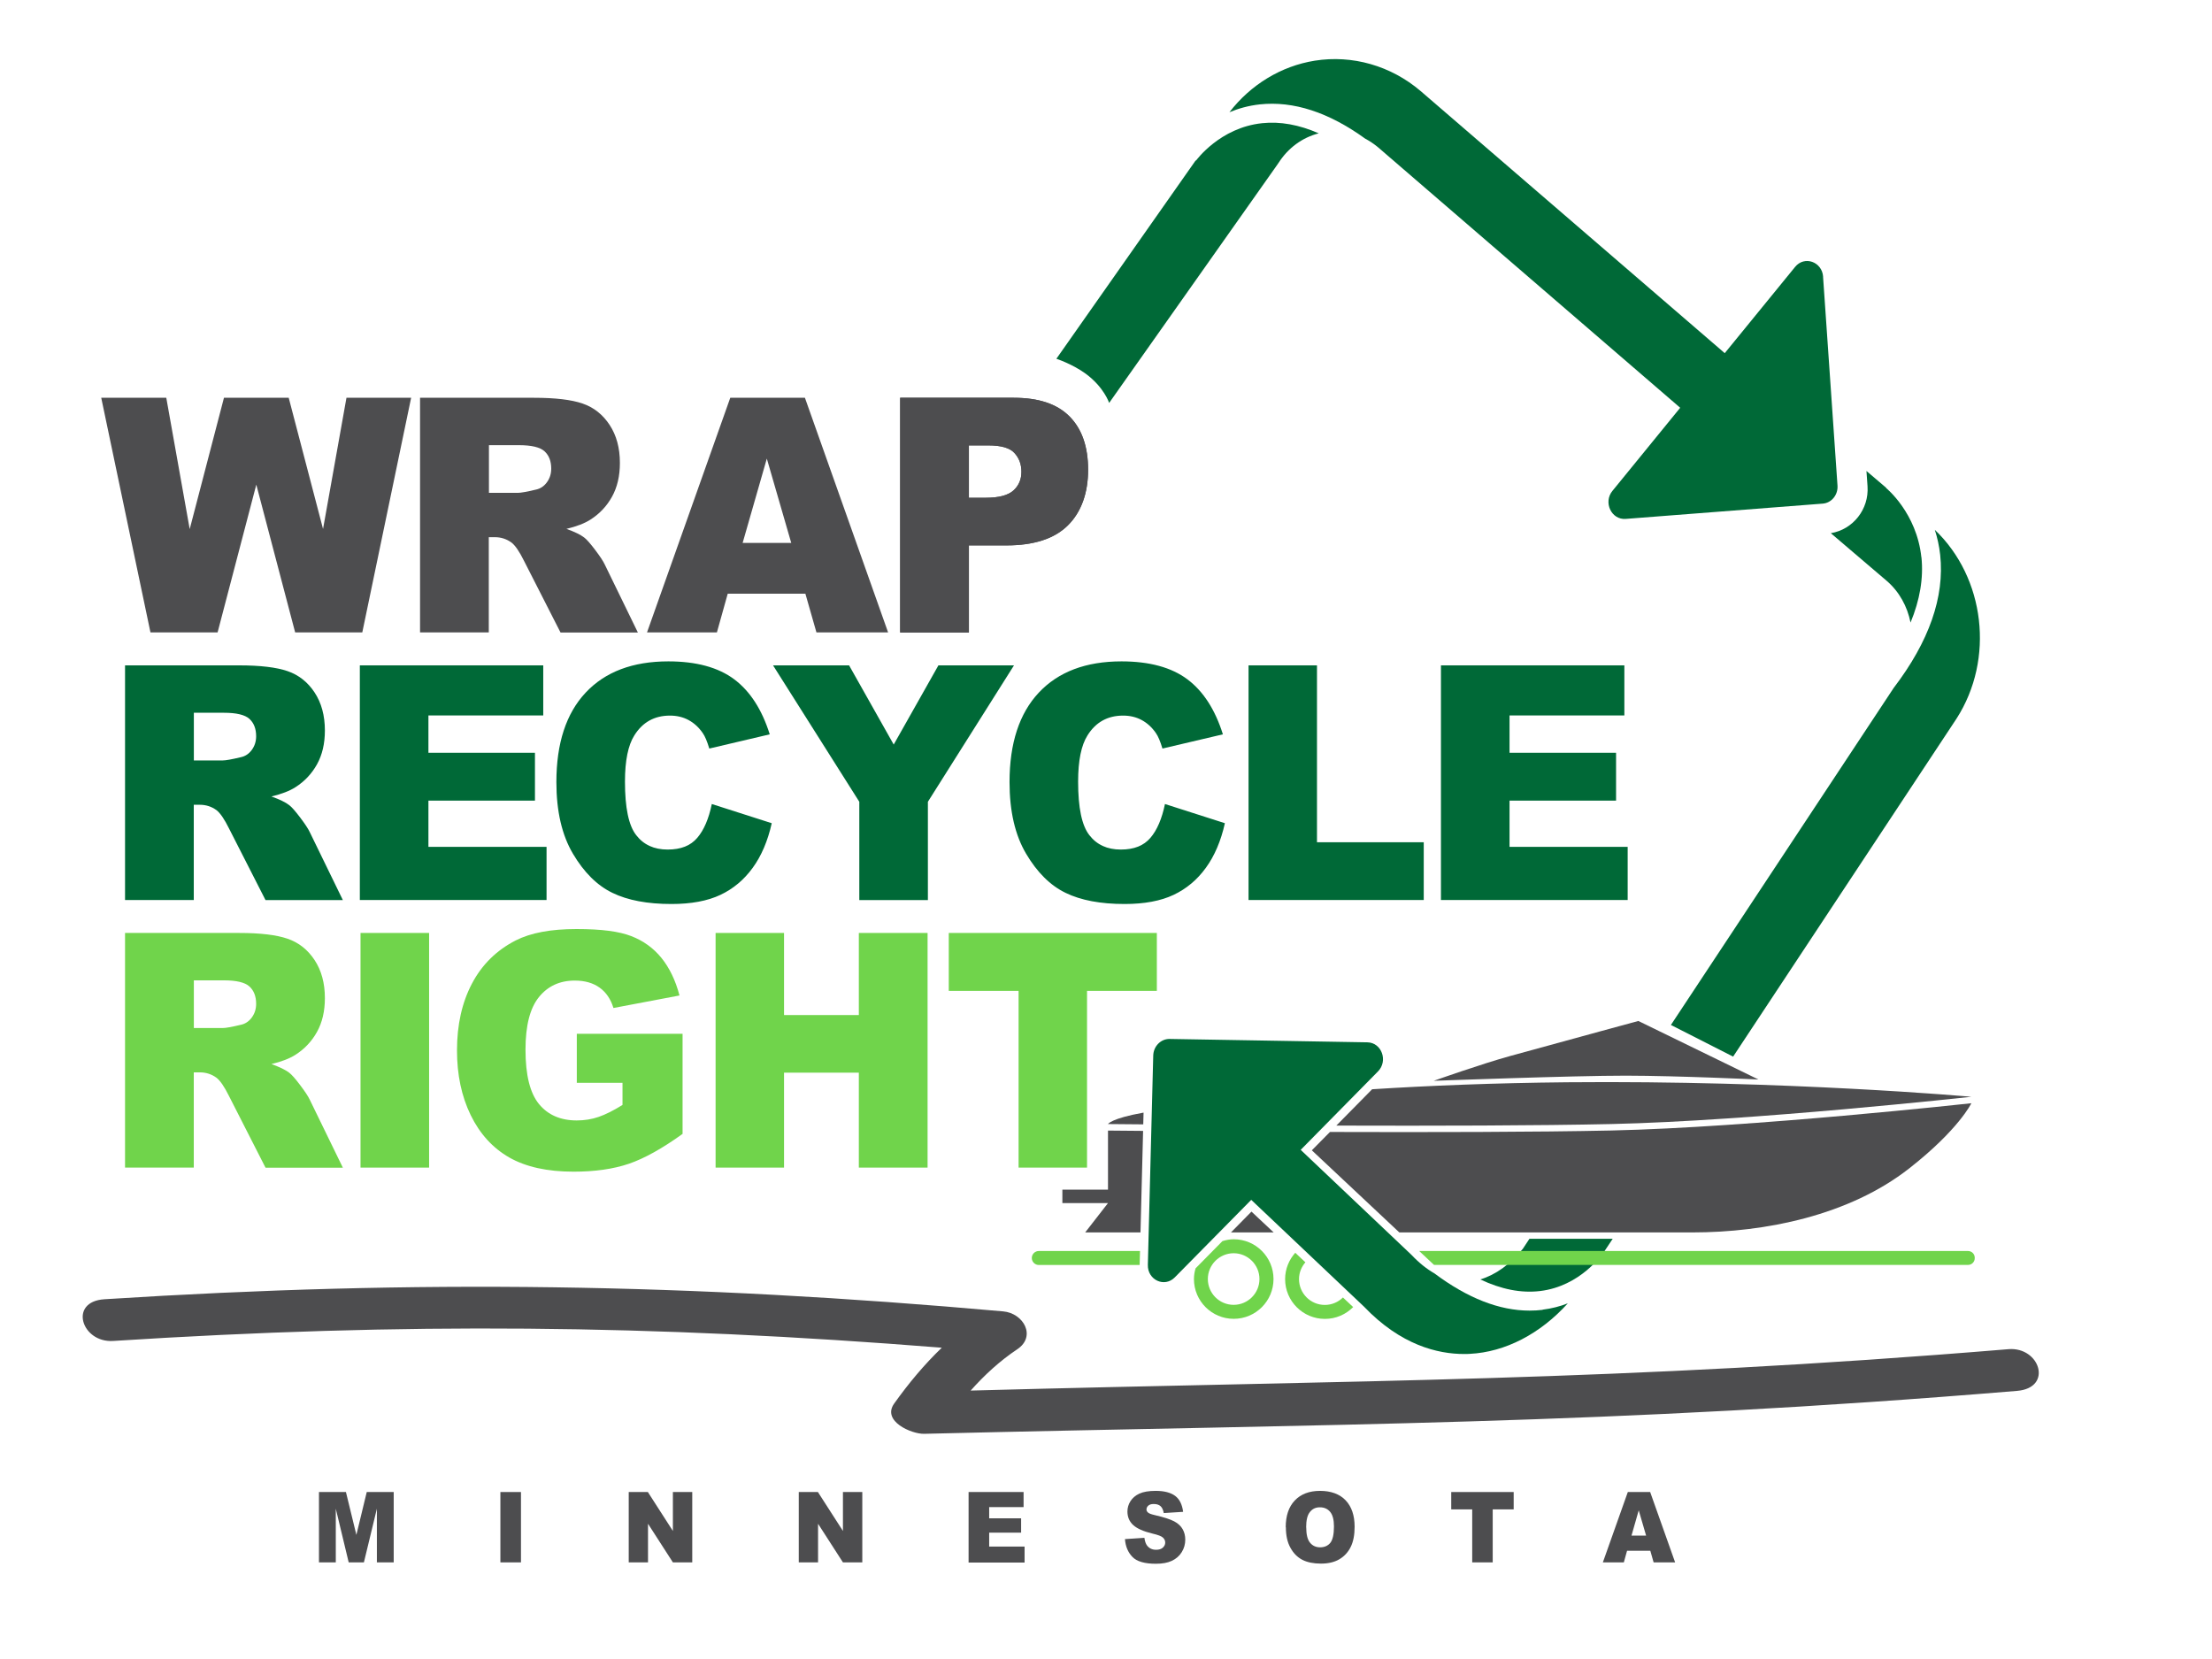 <?xml version="1.0" encoding="UTF-8"?>
<svg id="Layer_1" xmlns="http://www.w3.org/2000/svg" version="1.1" viewBox="0 0 288 216">
  <!-- Generator: Adobe Illustrator 29.6.1, SVG Export Plug-In . SVG Version: 2.1.1 Build 9)  -->
  <defs>
    <style>
      .st0 {
        fill: #70d44b;
      }

      .st1 {
        fill: #006937;
      }

      .st2 {
        stroke: #006838;
        stroke-width: .64px;
      }

      .st2, .st3 {
        fill: #006838;
      }

      .st4 {
        fill: #4d4d4f;
      }
    </style>
  </defs>
  <g>
    <path class="st4" d="M41.53,194.26h3.51l1.36,5.58,1.35-5.58h3.51v9.16h-2.19v-6.99l-1.69,6.99h-1.98l-1.68-6.99v6.99h-2.19v-9.16Z"/>
    <path class="st4" d="M65.15,194.26h2.68v9.16h-2.68v-9.16Z"/>
    <path class="st4" d="M81.85,194.26h2.5l3.26,5.07v-5.07h2.52v9.16h-2.52l-3.24-5.03v5.03h-2.51v-9.16Z"/>
    <path class="st4" d="M103.99,194.26h2.5l3.26,5.07v-5.07h2.52v9.16h-2.52l-3.24-5.03v5.03h-2.51v-9.16Z"/>
    <path class="st4" d="M126.11,194.26h7.16v1.96h-4.48v1.46h4.16v1.87h-4.16v1.81h4.61v2.08h-7.29v-9.16Z"/>
    <path class="st4" d="M146.46,200.39l2.54-.17c.06.44.17.77.34,1,.28.37.67.56,1.18.56.38,0,.68-.09.88-.28.21-.19.31-.41.31-.66s-.1-.45-.29-.64-.65-.36-1.37-.53c-1.17-.28-2.01-.65-2.51-1.11-.5-.46-.75-1.05-.75-1.77,0-.47.13-.92.39-1.33s.64-.75,1.16-.99c.52-.24,1.23-.36,2.13-.36,1.1,0,1.95.22,2.53.65s.92,1.13,1.04,2.08l-2.52.16c-.07-.41-.21-.71-.42-.9-.21-.19-.51-.28-.89-.28-.31,0-.54.07-.7.21s-.24.31-.24.51c0,.15.07.28.2.39.12.12.42.23.9.34,1.17.27,2,.54,2.51.81.51.27.87.61,1.1,1.02.23.4.34.86.34,1.36,0,.59-.15,1.13-.46,1.63s-.74.87-1.29,1.13-1.25.38-2.08.38c-1.47,0-2.49-.3-3.06-.9-.57-.6-.89-1.36-.96-2.29Z"/>
    <path class="st4" d="M167.4,198.85c0-1.5.39-2.66,1.18-3.49.79-.83,1.88-1.25,3.29-1.25s2.55.41,3.33,1.23c.78.82,1.17,1.97,1.17,3.44,0,1.07-.17,1.95-.51,2.63-.34.69-.83,1.22-1.47,1.6s-1.44.57-2.4.57-1.78-.16-2.42-.49c-.64-.33-1.16-.85-1.55-1.56-.4-.71-.6-1.6-.6-2.68ZM170.07,198.86c0,.92.16,1.59.49,1.99.32.4.77.61,1.32.61s1.02-.2,1.33-.59.47-1.11.47-2.13c0-.86-.16-1.49-.49-1.89s-.77-.6-1.34-.6-.97.2-1.3.61c-.33.4-.49,1.07-.49,2.01Z"/>
    <path class="st4" d="M188.96,194.26h8.12v2.26h-2.73v6.9h-2.67v-6.9h-2.73v-2.26Z"/>
    <path class="st4" d="M214.87,201.91h-3.03l-.42,1.51h-2.73l3.25-9.16h2.91l3.25,9.16h-2.8l-.43-1.51ZM214.32,199.93l-.96-3.29-.94,3.29h1.9Z"/>
  </g>
  <g>
    <path class="st1" d="M199.13,161.29l-.85,1.29c-1.62,2.02-3.57,3.41-5.55,4,2.73,1.29,5.33,1.81,7.79,1.51,5.26-.63,8.09-4.82,8.12-4.86l.03.02,1.3-1.96h-10.82Z"/>
    <path class="st1" d="M251.91,68.98c.32.99.57,2.08.7,3.27.59,5.47-1.45,11.28-6.05,17.31l-29.01,43.89,8.1,4.12,29.09-44.01c4.99-7.77,3.7-18.35-2.82-24.57Z"/>
  </g>
  <path class="st4" d="M13.19,51.79h8.46l3.05,17.1,4.46-17.1h8.43l4.47,17.08,3.05-17.08h8.42l-6.36,30.55h-8.74l-5.06-19.24-5.04,19.24h-8.74l-6.41-30.55Z"/>
  <path class="st4" d="M54.69,82.34v-30.55h14.85c2.75,0,4.86.25,6.31.75,1.46.5,2.63,1.43,3.52,2.78.89,1.35,1.34,3,1.34,4.95,0,1.7-.34,3.16-1.02,4.39-.68,1.23-1.62,2.23-2.81,2.99-.76.49-1.8.89-3.13,1.21,1.06.38,1.83.75,2.32,1.13.33.25.8.79,1.42,1.61.62.82,1.04,1.45,1.25,1.9l4.31,8.85h-10.07l-4.76-9.34c-.6-1.21-1.14-1.99-1.61-2.36-.64-.47-1.37-.71-2.18-.71h-.79v12.4h-8.95ZM63.64,64.17h3.76c.41,0,1.19-.14,2.36-.42.59-.12,1.07-.44,1.45-.96.37-.51.56-1.1.56-1.77,0-.99-.3-1.74-.88-2.27-.59-.53-1.7-.79-3.32-.79h-3.91v6.21Z"/>
  <path class="st4" d="M104.87,77.3h-10.12l-1.41,5.04h-9.1l10.84-30.55h9.72l10.83,30.55h-9.33l-1.44-5.04ZM103.02,70.69l-3.18-10.98-3.15,10.98h6.33Z"/>
  <path class="st4" d="M117.2,51.79h14.81c3.23,0,5.64.81,7.25,2.44,1.61,1.63,2.41,3.94,2.41,6.94s-.88,5.5-2.63,7.23c-1.75,1.74-4.42,2.61-8.01,2.61h-4.88v11.34h-8.95v-30.55ZM126.15,64.81h2.18c1.72,0,2.92-.32,3.62-.95.69-.63,1.04-1.44,1.04-2.43s-.3-1.77-.9-2.44c-.6-.67-1.74-1-3.4-1h-2.54v6.81Z"/>
  <path class="st1" d="M16.28,117.18v-30.55h14.85c2.75,0,4.86.25,6.31.75,1.46.5,2.63,1.43,3.52,2.78.89,1.35,1.34,3,1.34,4.95,0,1.7-.34,3.16-1.02,4.39-.68,1.23-1.62,2.23-2.81,2.99-.76.49-1.8.89-3.13,1.21,1.06.38,1.83.75,2.32,1.13.33.25.8.79,1.42,1.61.62.82,1.04,1.45,1.25,1.9l4.31,8.85h-10.07l-4.76-9.34c-.6-1.21-1.14-1.99-1.61-2.36-.64-.47-1.37-.71-2.18-.71h-.79v12.4h-8.95ZM25.22,99.01h3.76c.41,0,1.19-.14,2.36-.42.59-.12,1.07-.44,1.45-.96.37-.51.56-1.1.56-1.77,0-.99-.3-1.74-.88-2.27-.59-.53-1.7-.79-3.32-.79h-3.91v6.21Z"/>
  <path class="st1" d="M46.85,86.63h23.88v6.52h-14.95v4.86h13.87v6.23h-13.87v6.02h15.38v6.92h-24.31v-30.55Z"/>
  <path class="st1" d="M92.67,104.68l7.81,2.5c-.52,2.32-1.35,4.26-2.48,5.81-1.13,1.56-2.53,2.73-4.2,3.52-1.67.79-3.8,1.19-6.38,1.19-3.13,0-5.69-.48-7.68-1.45-1.99-.96-3.7-2.66-5.14-5.09-1.44-2.43-2.16-5.54-2.16-9.33,0-5.05,1.27-8.94,3.81-11.65,2.54-2.71,6.13-4.07,10.77-4.07,3.63,0,6.49.78,8.57,2.33,2.08,1.56,3.62,3.95,4.63,7.17l-7.87,1.85c-.28-.93-.56-1.61-.87-2.04-.5-.72-1.11-1.28-1.83-1.67-.72-.39-1.53-.58-2.42-.58-2.02,0-3.57.86-4.64,2.58-.81,1.28-1.22,3.28-1.22,6.02,0,3.39.48,5.71,1.46,6.96.97,1.26,2.33,1.88,4.09,1.88s2.99-.51,3.86-1.52c.87-1.01,1.5-2.49,1.9-4.42Z"/>
  <path class="st1" d="M100.65,86.63h9.9l5.81,10.31,5.82-10.31h9.84l-11.21,17.76v12.8h-8.93v-12.8l-11.23-17.76Z"/>
  <path class="st1" d="M151.67,104.68l7.81,2.5c-.52,2.32-1.35,4.26-2.48,5.81-1.13,1.56-2.53,2.73-4.2,3.52-1.67.79-3.8,1.19-6.38,1.19-3.13,0-5.69-.48-7.68-1.45-1.99-.96-3.7-2.66-5.14-5.09-1.44-2.43-2.16-5.54-2.16-9.33,0-5.05,1.27-8.94,3.81-11.65,2.54-2.71,6.13-4.07,10.77-4.07,3.63,0,6.49.78,8.57,2.33,2.08,1.56,3.62,3.95,4.63,7.17l-7.87,1.85c-.28-.93-.56-1.61-.87-2.04-.5-.72-1.11-1.28-1.83-1.67-.72-.39-1.53-.58-2.42-.58-2.02,0-3.57.86-4.64,2.58-.81,1.28-1.22,3.28-1.22,6.02,0,3.39.48,5.71,1.46,6.96.97,1.26,2.33,1.88,4.09,1.88s2.99-.51,3.86-1.52c.87-1.01,1.5-2.49,1.9-4.42Z"/>
  <path class="st1" d="M162.56,86.63h8.91v23.03h13.9v7.52h-22.81v-30.55Z"/>
  <path class="st1" d="M187.61,86.63h23.88v6.52h-14.95v4.86h13.87v6.23h-13.87v6.02h15.38v6.92h-24.31v-30.55Z"/>
  <path class="st0" d="M16.28,152.02v-30.55h14.85c2.75,0,4.86.25,6.31.75,1.46.5,2.63,1.43,3.52,2.78.89,1.35,1.34,3,1.34,4.95,0,1.7-.34,3.16-1.02,4.39-.68,1.23-1.62,2.23-2.81,2.99-.76.49-1.8.89-3.13,1.21,1.06.38,1.83.75,2.32,1.13.33.25.8.79,1.42,1.61.62.82,1.04,1.45,1.25,1.9l4.31,8.85h-10.07l-4.76-9.34c-.6-1.21-1.14-1.99-1.61-2.36-.64-.47-1.37-.71-2.18-.71h-.79v12.4h-8.95ZM25.22,133.85h3.76c.41,0,1.19-.14,2.36-.42.59-.12,1.07-.44,1.45-.96.37-.51.56-1.1.56-1.77,0-.99-.3-1.74-.88-2.27-.59-.53-1.7-.79-3.32-.79h-3.91v6.21Z"/>
  <path class="st0" d="M46.94,121.47h8.93v30.55h-8.93v-30.55Z"/>
  <path class="st0" d="M75.1,140.96v-6.36h13.77v13.03c-2.64,1.9-4.97,3.2-6.99,3.89-2.03.69-4.43,1.03-7.21,1.03-3.42,0-6.21-.62-8.37-1.85-2.16-1.24-3.83-3.08-5.02-5.52-1.19-2.45-1.78-5.25-1.78-8.42,0-3.33.65-6.23,1.95-8.7,1.3-2.47,3.2-4.34,5.7-5.62,1.95-.99,4.58-1.48,7.89-1.48s5.57.31,7.15.92,2.89,1.56,3.93,2.84c1.04,1.29,1.83,2.91,2.35,4.89l-8.6,1.63c-.35-1.15-.95-2.04-1.8-2.65-.85-.61-1.92-.92-3.24-.92-1.95,0-3.51.72-4.67,2.16-1.16,1.44-1.74,3.71-1.74,6.83,0,3.31.59,5.67,1.76,7.09,1.17,1.42,2.81,2.13,4.91,2.13,1,0,1.95-.15,2.85-.46.9-.31,1.94-.83,3.11-1.56v-2.88h-5.96Z"/>
  <path class="st2" d="M149.94,6.32"/>
  <path class="st2" d="M120.81,104.39"/>
  <path class="st4" d="M117.2,51.79h14.81c3.23,0,5.64.81,7.25,2.44,1.61,1.63,2.41,3.94,2.41,6.94s-.88,5.5-2.63,7.23c-1.75,1.74-4.42,2.61-8.01,2.61h-4.88v11.34h-8.95v-30.55ZM126.15,64.81h2.18c1.72,0,2.92-.32,3.62-.95.69-.63,1.04-1.44,1.04-2.43s-.3-1.77-.9-2.44c-.6-.67-1.74-1-3.4-1h-2.54v6.81Z"/>
  <path class="st1" d="M166.45,21.23c1.26-1.97,3.1-3.32,5.25-3.87-2.55-1.12-5.02-1.57-7.37-1.32-5.5.57-8.58,4.83-8.61,4.87l-.04-.03-18.14,25.83s2.1.69,3.82,1.95c2.39,1.76,3.05,3.8,3.05,3.8l21.93-31.07.1-.15Z"/>
  <path class="st1" d="M250.16,72.56c-.61-5.79-4.56-8.99-4.6-9.03l.02-.02-2.57-2.19.14,1.99c.21,3-1.9,5.64-4.78,6.11l7.26,6.19c1.66,1.42,2.71,3.37,3.12,5.45,1.22-2.95,1.7-5.79,1.42-8.51Z"/>
  <path class="st3" d="M132.14,33.45"/>
  <path class="st0" d="M93.17,121.47h8.91v10.69h9.74v-10.69h8.95v30.55h-8.95v-12.36h-9.74v12.36h-8.91v-30.55Z"/>
  <path class="st0" d="M123.54,121.47h27.08v7.54h-9.09v23.01h-8.91v-23.01h-9.09v-7.54Z"/>
  <path class="st4" d="M261.51,175.66c-50.96,4.22-84.01,4.01-135.13,5.39,1.8-2.02,3.78-3.85,6.07-5.38,2.5-1.67.83-4.69-1.84-4.93-40.91-3.64-76.02-4.19-117.01-1.58-4.72.3-2.98,5.69,1.13,5.43,37.95-2.42,70-2.14,107.89.88-2.28,2.19-4.3,4.61-6.2,7.27-1.64,2.3,2.27,3.98,3.9,3.94,53.51-1.3,88.96-1.16,142.3-5.59,4.71-.39,2.98-5.77-1.13-5.43Z"/>
  <path class="st1" d="M237.37,36.03c-.14-1.96-2.44-2.77-3.65-1.28l-9.16,11.23-39.6-34.13c-3.86-3.29-8.88-4.73-13.78-3.95-4.37.7-8.33,3.11-11.11,6.71,1.17-.48,2.48-.86,3.96-1.02,4.37-.47,8.97,1.03,13.7,4.45.58.31,1.14.68,1.67,1.12l39.36,33.93-8.83,10.83c-1.21,1.49-.12,3.78,1.73,3.64l25.66-1.99c1.15-.09,2.01-1.15,1.92-2.36l-1.88-27.19Z"/>
  <g>
    <path class="st0" d="M160.62,161.35c-.51,0-1,.1-1.46.24l-3.5,3.55c-.13.45-.21.91-.21,1.39,0,2.86,2.32,5.18,5.18,5.18s5.18-2.32,5.18-5.18-2.32-5.18-5.18-5.18ZM160.62,169.89c-1.86,0-3.36-1.51-3.36-3.36s1.51-3.36,3.36-3.36,3.36,1.51,3.36,3.36-1.51,3.36-3.36,3.36Z"/>
    <path class="st0" d="M148.38,164.67l.05-1.79h-13.18c-.5,0-.91.41-.91.91s.41.91.91.91h13.13s0-.01,0-.02Z"/>
    <path class="st0" d="M256.23,162.88h-71.45l1.93,1.81h69.52c.49,0,.88-.39.88-.88v-.05c0-.49-.39-.88-.88-.88Z"/>
    <path class="st0" d="M174.85,168.93c-.61.6-1.44.97-2.36.97-1.86,0-3.36-1.51-3.36-3.36,0-.84.32-1.6.83-2.19l-1.32-1.24c-.81.91-1.32,2.11-1.32,3.43,0,2.86,2.32,5.18,5.18,5.18,1.44,0,2.74-.59,3.68-1.54l-1.32-1.24Z"/>
  </g>
  <path class="st1" d="M200.85,170.54c-.57.07-1.14.1-1.71.1-3.93,0-8.08-1.63-12.37-4.84-1.01-.58-2.01-1.37-2.99-2.41l-14.43-13.68,10.06-10.21c1.35-1.37.48-3.76-1.38-3.79l-25.74-.44c-1.15-.02-2.11.95-2.14,2.17l-.7,27.25c-.05,1.96,2.17,2.99,3.51,1.62l9.95-10.09,14.68,13.9c4.78,5.01,9.6,6.17,13.03,6.17.26,0,.51,0,.75-.02,4.61-.23,9.18-2.61,12.76-6.58-.99.39-2.09.68-3.29.83Z"/>
  <g>
    <path class="st4" d="M228.93,140.54l-15.62-7.61s-7.23,1.96-16.65,4.55c-3.75,1.03-9.99,3.24-9.99,3.24,0,0,18.29-.68,25.04-.67s17.22.5,17.22.5Z"/>
    <path class="st4" d="M209.77,146.35c18.25-.4,46.9-3.55,46.9-3.55,0,0-24.02-2.16-52.64-1.89-9.46.09-17.99.44-25.38.91l-4.66,4.73c12.51.04,26.33.01,35.78-.2Z"/>
    <path class="st4" d="M148.89,144.86c-4.24.76-4.63,1.49-4.63,1.49,0,0,1.7.02,4.59.04l.04-1.54Z"/>
    <path class="st4" d="M173.15,147.39l-2.35,2.38,11.39,10.69h38.16c9.47,0,20.39-2.2,28.22-8.33,6.46-5.06,8.1-8.49,8.1-8.49,0,0-28.66,3.15-46.9,3.55-9.66.21-23.88.23-36.61.19Z"/>
    <path class="st4" d="M162.94,157.75l-2.67,2.71h5.56l-2.89-2.71Z"/>
    <path class="st4" d="M148.49,160.46l.34-13.22c-2.87-.03-4.57-.04-4.57-.04v7.69h-5.94v1.75h5.94l-2.97,3.82h7.2Z"/>
  </g>
</svg>